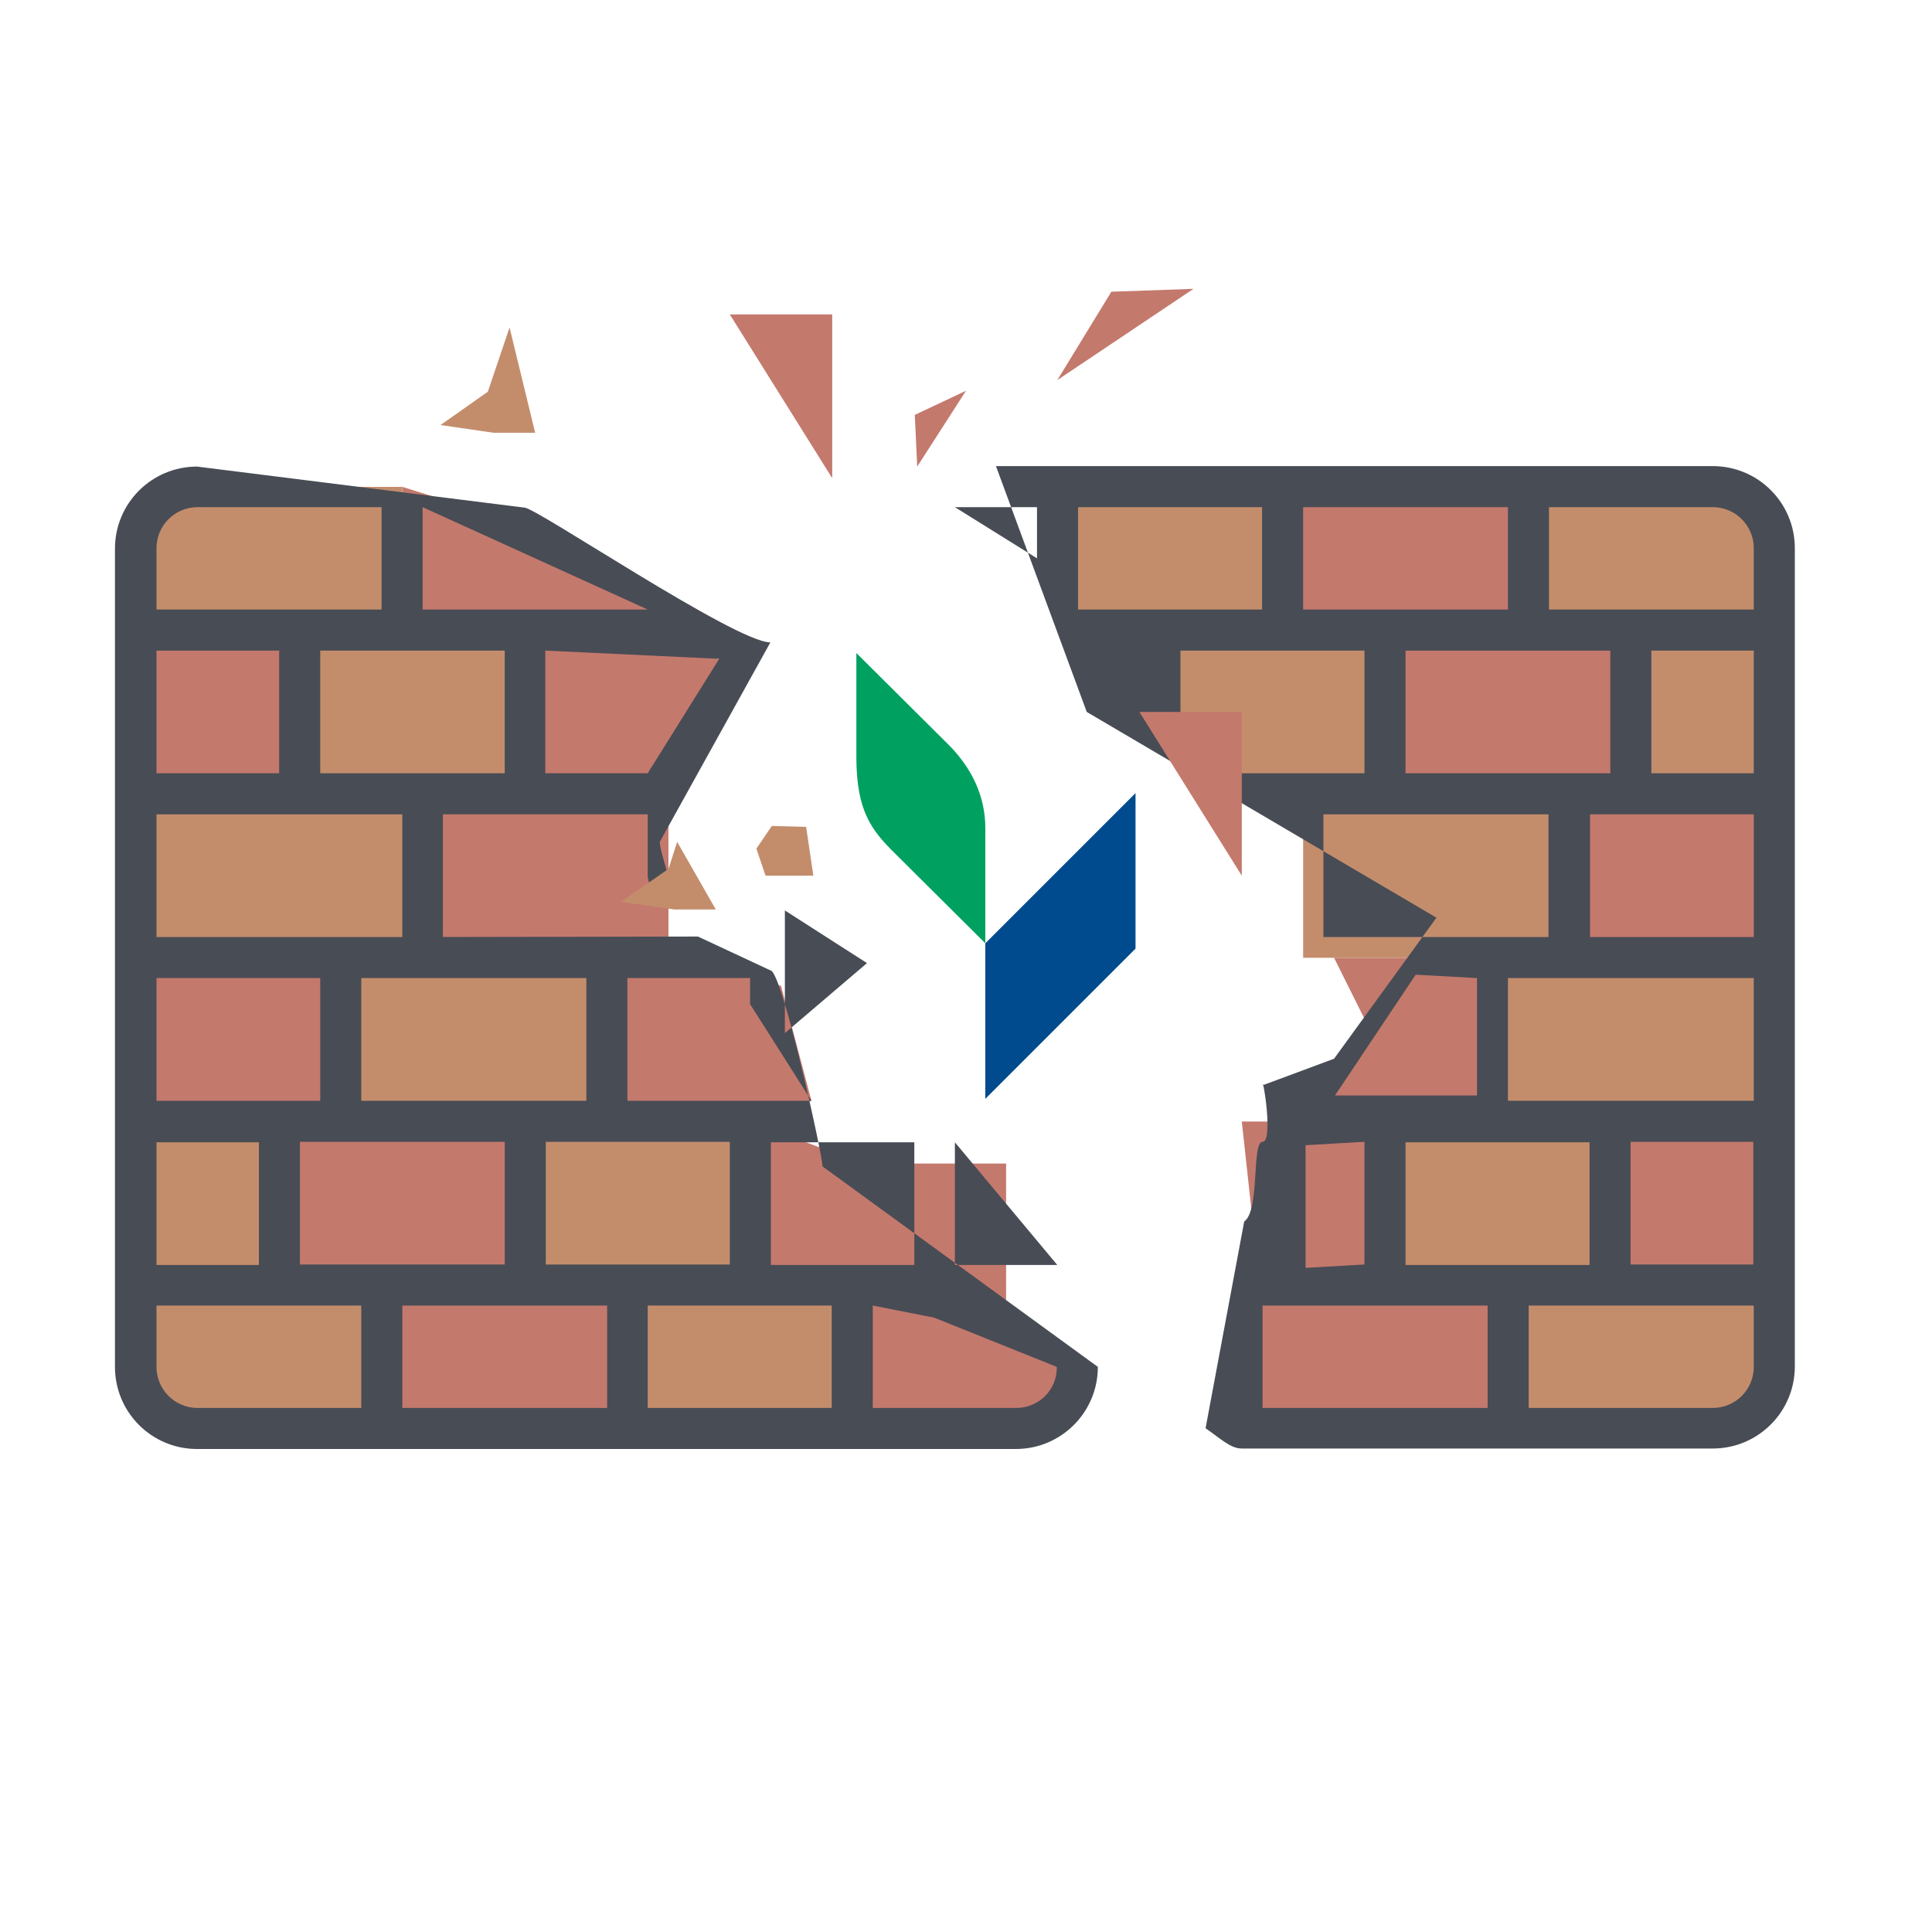 <?xml version="1.0" encoding="utf-8"?>
<!-- Generator: Adobe Illustrator 28.0.0, SVG Export Plug-In . SVG Version: 6.00 Build 0)  -->
<svg version="1.1" id="Layer_1" xmlns="http://www.w3.org/2000/svg" xmlns:xlink="http://www.w3.org/1999/xlink" x="0px" y="0px"
	 viewBox="0 0 400 400" style="enable-background:new 0 0 400 400;" xml:space="preserve">
<style type="text/css">
	.st0{fill:#C4796D;}
	.st1{fill:#C38D6C;}
	.st2{fill:#484C55;}
	.st3{fill:#004B8D;}
	.st4{fill:#00A160;}
</style>
<g id="_13-Wall">
	<g id="_Group_">
		<rect x="178.6" y="240.9" class="st0" width="29.7" height="33.9"/>
		<path class="st0" d="M223.1,283c0,7-5.7,12.7-12.7,12.7h-33.9v-29.7"/>
		<polygon class="st0" points="184.9,238.5 193.5,266.1 176.5,266.1 155.3,266.1 155.3,232.2 174.4,239.3 		"/>
		<polygon class="st0" points="161.7,204.1 168,227.9 155.3,232.2 125.7,232.2 125.7,198.3 138.4,198.3 		"/>
		<polygon class="st0" points="129.9,266.1 129.9,295.8 79,295.8 79,266.1 108.7,266.1 		"/>
		<polygon class="st0" points="108.7,232.2 108.7,266.1 79,266.1 57.8,266.1 57.8,232.2 70.6,232.2 		"/>
		<polygon class="st0" points="70.6,198.3 70.6,232.2 57.8,232.2 28.2,232.2 28.2,198.3 		"/>
		<polygon class="st0" points="138.4,198.3 125.7,198.3 87.5,198.3 87.5,164.4 108.7,164.4 138.4,164.4 		"/>
		<polygon class="st0" points="110.8,130.5 153.2,137.1 140.5,164.4 110.8,164.4 		"/>
		<polygon class="st0" points="121.4,112.7 138.4,130.5 108.7,130.5 83.3,130.5 83.3,100.8 		"/>
		<rect x="28.2" y="130.5" class="st0" width="33.9" height="33.9"/>
		<path class="st1" d="M79,266.1v29.7H40.9c-7,0-12.7-5.7-12.7-12.7v-17H79z"/>
		<polygon class="st1" points="176.5,266.1 176.5,295.8 129.9,295.8 129.9,266.1 155.3,266.1 		"/>
		<polygon class="st1" points="166.9,171.2 168.4,181.3 158.5,181.3 156.6,175.7 159.8,171 		"/>
		<polygon class="st1" points="155.3,232.2 155.3,266.1 129.9,266.1 108.7,266.1 108.7,232.2 125.7,232.2 		"/>
		<polygon class="st1" points="125.7,198.3 125.7,232.2 108.7,232.2 70.6,232.2 70.6,198.3 87.5,198.3 		"/>
		<rect x="28.2" y="232.2" class="st1" width="29.7" height="33.9"/>
		<polygon class="st1" points="87.5,164.4 87.5,198.3 70.6,198.3 28.2,198.3 28.2,164.4 62.1,164.4 		"/>
		<polygon class="st1" points="108.7,130.5 108.7,164.4 87.5,164.4 62.1,164.4 62.1,130.5 83.3,130.5 		"/>
		<path class="st1" d="M83.3,100.8v29.7H28.2v-17c0-7,5.7-12.7,12.7-12.7H83.3z"/>
		<path class="st2" d="M91.7,194v-25.4h42.4v12.5c0,2.2,1.6,4.2,3.8,4.4c2.5,0.2-1.3-8.7-1.3-11.2l22.9-41.3
			c-7.2,0-48.5-27.9-50.9-27.9l-67.8-8.5c-9.4,0-17,7.6-17,17V283c0,9.4,7.6,17,17,17h169.5c9.4,0,17-7.6,17-17l-57-41.5
			c0-2.3-8.4-40.6-10.8-40.6l-15-7 M155.3,207.9l12.7,20h-38.1v-25.4h25.4 M159.6,261.9v-25.4h29.7v25.4H159.6z M32.4,261.9v-25.4
			h21.2v25.4H32.4z M104.5,134.7v25.4H66.3v-25.4H104.5z M57.8,160.1H32.4v-25.4h25.4V160.1z M32.4,227.9v-25.4h33.9v25.4H32.4z
			 M62.1,236.4h42.4v25.4H62.1V236.4z M151.1,236.4v25.4h-38.1v-25.4H151.1z M125.7,270.3v21.2H83.3v-21.2H125.7z M134.1,270.3h38.1
			v21.2h-38.1V270.3z M218.9,261.9h-21.2v-25.4 M162.5,213.9v-25.4l17,10.9 M121.4,227.9H74.8v-25.4h46.6V227.9z M83.3,194H32.4
			v-25.4h50.9V194z M112.9,160.1v-25.4l36,1.7l-14.8,23.7H112.9z M134.1,126.2H87.5V105 M40.9,105H79v21.2H32.4v-12.7
			C32.4,108.8,36.2,105,40.9,105z M32.4,283v-12.7h42.4v21.2H40.9C36.2,291.5,32.4,287.7,32.4,283z M210.4,291.5h-29.7v-21.2
			l12.7,2.5l25.4,10.2C218.9,287.7,215.1,291.5,210.4,291.5z"/>
	</g>
</g>
<g id="_13-Wall_00000045617015685942159460000011744925078681329797_">
	<g id="_Group__00000078767601343316063570000009804742272211804840_">
		<polyline class="st0" points="151.1,65.1 172.3,65.1 172.3,99 		"/>
		<polyline class="st0" points="276.2,198.3 305.8,198.3 305.8,232.2 293.1,232.2 		"/>
		<polygon class="st0" points="265.6,130.5 265.6,100.8 316.4,100.8 316.4,130.5 286.8,130.5 		"/>
		<polygon class="st0" points="286.8,164.4 286.8,130.5 316.4,130.5 337.6,130.5 337.6,164.4 324.9,164.4 		"/>
		<polygon class="st0" points="324.9,198.3 324.9,164.4 337.6,164.4 367.3,164.4 367.3,198.3 		"/>
		<polygon class="st0" points="286.8,266.1 260.8,266.1 257.1,232.2 286.8,232.2 		"/>
		<polygon class="st0" points="257.1,295.8 257.1,266.1 286.8,266.1 312.2,266.1 312.2,295.8 		"/>
		<rect x="333.4" y="232.2" class="st0" width="33.9" height="33.9"/>
		<path class="st1" d="M316.4,130.5v-29.7h38.1c7,0,12.7,5.7,12.7,12.7v17H316.4z"/>
		<polygon class="st1" points="223.2,126.2 219,100.8 265.6,100.8 265.6,130.5 240.1,130.5 		"/>
		<polygon class="st1" points="102.2,89.6 91.2,88 101,81.1 105.5,67.8 110.8,89.6 		"/>
		<polygon class="st1" points="244.4,160.1 240.1,130.5 265.6,130.5 286.8,130.5 286.8,164.4 269.8,164.4 		"/>
		<polygon class="st1" points="269.8,198.3 269.8,164.4 286.8,164.4 324.9,164.4 324.9,198.3 308,198.3 		"/>
		<rect x="337.6" y="130.5" class="st1" width="29.7" height="33.9"/>
		<polygon class="st1" points="308,232.2 308,198.3 324.9,198.3 367.3,198.3 367.3,232.2 333.4,232.2 		"/>
		<polygon class="st1" points="286.8,266.1 286.8,232.2 308,232.2 333.4,232.2 333.4,266.1 312.2,266.1 		"/>
		<path class="st1" d="M312.2,295.8v-29.7h55.1v17c0,7-5.7,12.7-12.7,12.7H312.2z"/>
		<path class="st2" d="M225,147.4l72.4,42.6l-21.2,29.2l-14.8,5.5c0-2.3,2.3,11.7,0,11.7s-0.5,14.2-3.8,16.5l-8,42.8
			c3.3,2.3,5.2,4.2,7.5,4.2h97.5c9.4,0,17-7.6,17-17V113.5c0-9.4-7.6-17-17-17H206.2 M363.1,134.7v25.4h-21.2v-25.4H363.1z
			 M291,261.9v-25.4h38.1v25.4H291z M337.6,236.4h25.4v25.4h-25.4V236.4z M363.1,168.6V194h-33.9v-25.4H363.1z M333.4,160.1H291
			v-25.4h42.4V160.1z M244.4,160.1v-25.4h38.1v25.4H244.4z M269.8,126.2V105h42.4v21.2H269.8z M261.3,126.2h-38.1V105h38.1V126.2z
			 M274,168.6h46.6V194H274V168.6z M312.2,202.5h50.9v25.4h-50.9V202.5z M282.5,236.4v25.4l-12.2,0.7v-25.4L282.5,236.4z
			 M261.3,270.3H308v21.2h-46.6V270.3z M354.6,291.5h-38.1v-21.2h46.6V283C363.1,287.7,359.3,291.5,354.6,291.5z M363.1,113.5v12.7
			h-42.4V105h33.9C359.3,105,363.1,108.8,363.1,113.5z M197.7,105h17v10.6"/>
	</g>
</g>
<polyline class="st0" points="189.4,85.9 200,80.9 189.9,96.6 "/>
<polyline class="st0" points="235.9,147.4 257.1,147.4 257.1,181.3 "/>
<polygon class="st1" points="139.6,188.3 128.6,186.7 138.4,179.9 140.2,174.3 148.2,188.3 "/>
<polygon class="st0" points="293.1,201.8 305.8,202.5 305.8,226.8 276.4,226.8 "/>
<polyline class="st0" points="230.1,60.4 247.1,59.8 218.9,78.7 "/>
<g>
	<polygon class="st3" points="204,195.3 204,227.5 235.1,196.4 235.1,164.2 204,195.3 204,195.3 	"/>
	<path class="st4" d="M204,195.3v-23.9c0-6.5-2.8-12.4-7.6-17.2l-19.1-19l0,21.5c0,11.2,3.1,15.2,8.1,20.1L204,195.3L204,195.3
		L204,195.3z"/>
</g>
</svg>
